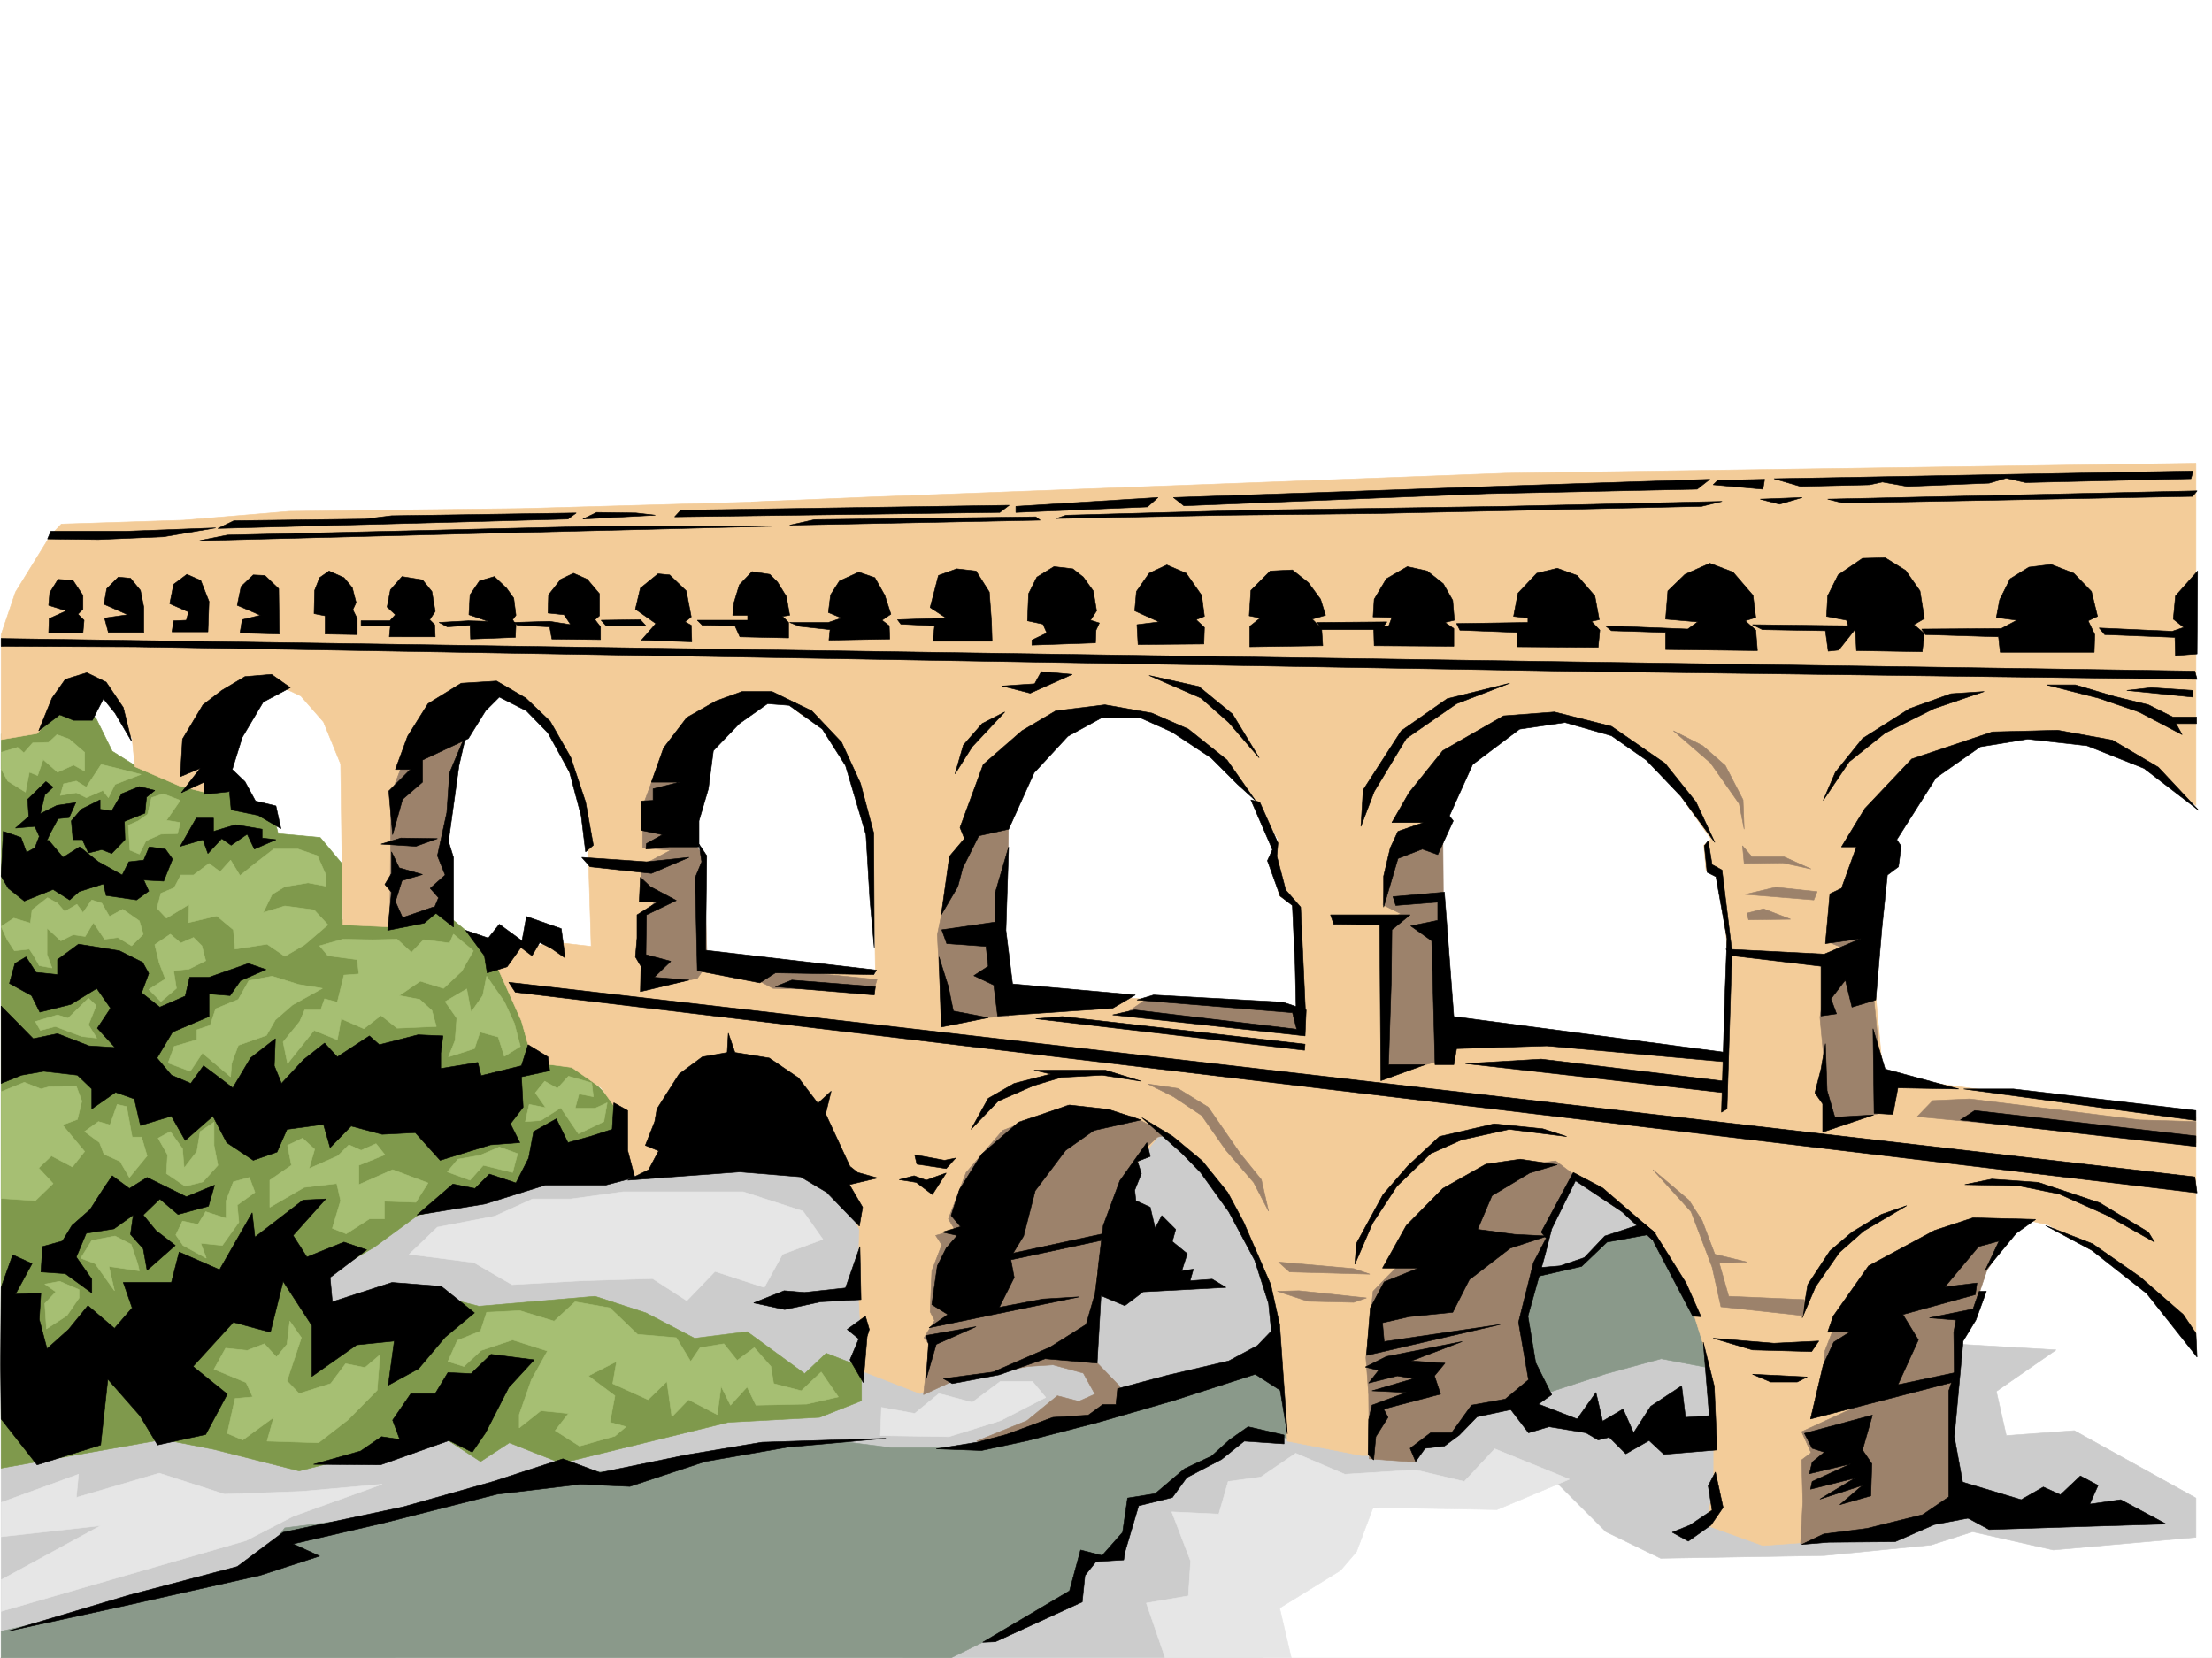 <svg xmlns="http://www.w3.org/2000/svg" width="2997.016" height="2246.668"><rect width="100%" height="100%" fill="#333333" stroke="none"/><defs><clipPath id="a"><path d="M0 0h2997v2244.137H0Zm0 0"/></clipPath><clipPath id="b"><path d="M1223 1805h1753v439.137H1223Zm0 0"/></clipPath><clipPath id="c"><path d="M1222 1805h1754v439.137H1222Zm0 0"/></clipPath></defs><path fill="#fff" d="M0 2246.297h2997.016V0H0Zm0 0"/><g clip-path="url(#a)" transform="translate(0 2.16)"><path fill="#fff" fill-rule="evenodd" stroke="#fff" stroke-linecap="square" stroke-linejoin="bevel" stroke-miterlimit="10" stroke-width=".743" d="M.742 2244.137h2995.531V-2.16H.743Zm0 0"/></g><g clip-path="url(#b)" transform="translate(0 2.16)"><path fill="#ccc" fill-rule="evenodd" d="m1223.516 2244.137 370.16-272.645 412.82-130.32 419.582-35.23 359.64 20.996-80.898 56.148 13.489 59.941 92.16-6.726 164.808 91.375v53.176l-193.312 17.207-109.363-24.711-56.227 17.984-144.59 14.234-221.777 3.75-74.172-35.968-70.418-70.383-127.387 17.95-119.883 20.995-53.214 70.38-129.618 42.698 62.954 52.434-27.723 36.715zm0 0"/></g><g clip-path="url(#c)" transform="translate(0 2.16)"><path fill="none" stroke="#ccc" stroke-linecap="square" stroke-linejoin="bevel" stroke-miterlimit="10" stroke-width=".743" d="m1223.516 2244.137 370.16-272.645 412.82-130.32 419.582-35.23 359.64 20.995-80.898 56.149 13.489 59.941 92.16-6.726 164.808 91.375v53.176l-193.312 17.207-109.363-24.711-56.227 17.984-144.59 14.234-221.777 3.75-74.172-35.968-70.418-70.383-127.387 17.95-119.883 20.995-53.214 70.38-129.618 42.698 62.954 52.434-27.723 36.715Zm0 0"/></g><path fill="#ccc" fill-rule="evenodd" stroke="#ccc" stroke-linecap="square" stroke-linejoin="bevel" stroke-miterlimit="10" stroke-width=".743" d="m292.977 1645.563 510.957-143.81 828.687 27.724 539.461 49.46 109.402 101.856-1748.746 565.504H1.484v-441.91zm0 0"/><path fill="#7f994c" fill-rule="evenodd" stroke="#7f994c" stroke-linecap="square" stroke-linejoin="bevel" stroke-miterlimit="10" stroke-width=".743" d="m1.484 994.703 47.977-11.262 29.95-17.945 50.206 6.727 22.48 45.668 32.22 20.253 82.421 29.95 32.219-4.496 45.711 38.945 27.719 8.992 4.5 17.984 56.93 5.243 29.988 35.93v75.66l68.152 2.27 56.969-22.485 50.203 41.21 46.45 47.938 38.202 102.598 57.672 25.453 56.969 56.93 11.223 70.421-141.583 36.676-56.968 20.996-84.653 17.985-59.195 43.441-77.93 45.668 11.262 41.211 125.863-27.723 82.422 20.961 157.34-13.453 68.934 22.445 65.922 34.446 71.203-8.953 77.886 56.89 29.247-27.683 47.937 18.73v45.668l-56.93 22.485-123.636 6.722-226.27 55.445-70.422-27.722-38.98 25.453-66.668-43.438-82.422 31.473-96.652 24.711-115.387-29.207-68.934-13.488-219.547 38.941zm0 0"/><path fill="#8a998a" fill-rule="evenodd" stroke="#8a998a" stroke-linecap="square" stroke-linejoin="bevel" stroke-miterlimit="10" stroke-width=".743" d="m2085.906 1722.746 48.719-8.25 45.707-38.945 47.195-5.238 28.465 29.206 44.223 72.649 13.488 80.898-62.95-12.003-74.175 20.214-87.66 28.465-29.95-94.347zM1.484 2210.324l336.418-76.402 47.977-63.656 152.84-19.47 213.527-56.929h111.629l152.883-29.21 114.601-12.747 76.442 9.738h85.394l83.203-15.718 353.621-108.621 14.231 111.632-52.434-12.75-35.226 35.192-59.942 29.988-11.222 19.473-54.7 12.707-15.718 74.918h-44.223l-17.984 56.93-164.106 80.898H1.485Zm0 0"/><path fill="#f3cc99" fill-rule="evenodd" stroke="#f3cc99" stroke-linecap="square" stroke-linejoin="bevel" stroke-miterlimit="10" stroke-width=".743" d="m68.191 725.773-47.195 76.403-19.512 57.672v142.324l48.72-8.25 40.468-45.668 50.207-8.25 38.2 60.684 3.753 38.199 60.684 26.199 41.953 10.476 34.449-115.343 59.195-30.696 28.465 13.493 30.734 35.187 23.223 56.93 3.012 217.984 66.664 2.969 74.918-29.207-5.238-85.395 15.011-88.363 17.95-69.68 43.476-50.906 60.684 45.668 47.195 95.875 12.004 86.879 3.754 121.367-45.711-5.238-90.672 12.707 41.953 93.644 15.758 56.145 52.434 6.766 39.726 27.722 26.195 36.676 10.52 81.64h47.195l73.43-74.874 151.355 62.91 41.211 85.394-1.523 77.887 6.762 114.602 77.144 29.953 39.727-19.473 57.71-5.238 74.915-29.211 53.922-10.477 31.472-135.597 23.969-97.36 47.234-59.16 182.793-165.55-376.105-22.481-431.586-52.395-2.227-130.359-13.488-45.668 13.488-126.605 69.676-36.676 56.188-1.528 1.484-271.859-370.863 10.477-313.192 3.754-143.105 11.964-165.59 5.239zm0 0"/><path fill="#f3cc99" fill-rule="evenodd" stroke="#f3cc99" stroke-linecap="square" stroke-linejoin="bevel" stroke-miterlimit="10" stroke-width=".743" d="m1674.574 1363.223 462.281 38.941 490.782 66.668 110.886 14.973 236.754 29.21v320.579l-89.894-110.106-110.145-63.691-26.234-5.984-72.688 43.44-29.949 143.81v201.484l-105.648 40.465-152.102 11.222-77.18-27.722 10.516-51.649v-77.926l-10.515-103.343-18.73-59.938-66.665-117.574-89.187-61.426-44.184 71.903-31.477 148.308L2081.41 1889l-84.652 16.5-29.95 38.941-47.976 7.47-7.469 20.253h-66.703l-100.41-19.473-5.238-73.43-16.461-129.573-46.45-101.114-31.476-52.433-92.902-77.887zm0 0"/><path fill="#f3cc99" fill-rule="evenodd" stroke="#f3cc99" stroke-linecap="square" stroke-linejoin="bevel" stroke-miterlimit="10" stroke-width=".743" d="m1018.242 680.105 161.836-6.726 859.379-32.219 935.82-13.488v463.648l-57.675-44.965-106.391-48.68-139.39 5.981-87.665 48.719-55.441 158.785 26.234 285.352-87.66 32.218-129.617-38.94 3.012-200.74-9.739-100.37-19.508-9.739-2.972-33.703 9.734-8.25-65.18-92.863-58.453-44.926-88.406-30.73-104.16 30.73-61.43 146.04 15.719 128.093-4.496 164.766-186.547-11.223-6.762-196.242-25.453-17.242-8.254-47.196 6.766-29.207-37.496-62.91-55.446-56.93-64.437-37.457-66.664-17.949-98.922 37.457-43.441 103.344v63.652l-8.25 182.793-72.649 32.922-97.437-16.46-1.485-100.368-8.25-137.828-29.207-92.121-22.484-44.184-41.21-23.969-30.731-26.234zm0 0"/><path fill="#9c826b" fill-rule="evenodd" stroke="#9c826b" stroke-linecap="square" stroke-linejoin="bevel" stroke-miterlimit="10" stroke-width=".743" d="m2483.79 1801.375 69.675-83.125 116.125-56.93h62.953l-40.469 59.903-23.969 71.16-13.488 20.215-10.52 82.422 6.766 152.765-101.152 38.98-86.176 2.231-23.969 3.012 3.012-56.93-1.527-56.93 12.746-9.738-12.746-28.465 92.941-42.695-67.445 6.727 5.98-73.395zm-628.653 175.285-.742-86.918-3.754-50.164 9.738-89.89 20.254-20.961 23.223-23.223 37.46-75.66 119.88-50.164 46.449-6.766 27.722 20.996-35.973 62.914-35.93 149.793 17.946 101.11-85.394 5.242-30.73 35.226-33.708 8.996-14.23 23.965zm-271.977-438.933-47.937-24.711-88.407-15.72-88.402 34.446-49.465 56.93-23.969 62.914 8.997 14.973-26.239 7.468 8.25 12.747-13.488 35.19-2.27 55.442 6.024 11.965-14.234 23.227 6.726 8.992-7.508 68.152 40.469-18.691 101.152-19.508 33.703-2.23 41.211 11.222 15.758 28.465-21.738 9.734-29.207-7.468-41.211 33.707-68.191 27.718 29.949 6.727 167.113-47.938-3.008-32.96-42.699-44.184 11.223-109.36 31.476-112.335 29.207-51.692 21.739-20.215zM567.184 978.203l-37.457 98.14-1.485 176.774 75.656-26.98v-84.653l12.004-81.64 17.95-83.125zm322.929 62.168-19.472 52.434v56.187l38.199 2.973-39.727 20.996-1.484 42.7 24.75-1.528-23.266 32.96 1.528 93.645 74.172-14.972 13.488-19.473-4.496-145.336-17.985-25.453 10.477-87.625zm149.867 271.903 148.348 14.976-4.496 14.977-136.383-2.973-22.48-12.004zm283.946-219.469-37.457 93.644-16.5 80.117 6.02 116.871 90.636-6.765-14.234-161.012 13.488-60.684.746-56.93zm203.789 278.629 24.75-17.203 195.539 13.449 11.262 29.246zm406.094-280.856-7.47 26.938-34.487 25.496-16.461 60.644-1.524 22.48 24.008 11.966-25.492 12.003 10.476 205.235 80.196-20.996-7.508-223.184-.742-93.644zm560.457 122.07-19.47 62.91 35.97 14.235-34.485 29.95-10.48 58.452 5.984 63.657 4.496 83.125 77.184-17.946-14.977-158.824v-93.605zm0 0"/><path fill-rule="evenodd" stroke="#000" stroke-linecap="square" stroke-linejoin="bevel" stroke-miterlimit="10" stroke-width=".743" d="m1254.992 1868.043 3.012-47.195-3.754-11.223 68.191-12.004-53.96 23.969zm3.754-68.895 203.79-41.957-49.462 2.973-59.16 11.262 20.215-40.469-4.496-23.969 122.148-26.195 2.23-8.992-121.367 26.195 14.235-23.187 15.715-61.426 41.21-54.7 38.204-26.94 63.695-14.231-43.441-14.235-53.215-5.98-68.934 23.184-50.203 43.44-29.953 47.938-11.262 35.227 12.75 14.977-24.714 7.468 20.214 4.496-14.972 17.243-12.004 23.968-7.469 52.434 21.738 13.488zm0 0"/><path fill-rule="evenodd" stroke="#000" stroke-linecap="square" stroke-linejoin="bevel" stroke-miterlimit="10" stroke-width=".743" d="m1553.953 1548.203-36.715 51.691-22.484 60.684-11.223 92.863-12.004 41.211-48.68 30.692-77.183 33.703-67.445 8.996 12.004 6.723 63.691-11.965 62.172-21.738 70.418 6.023 5.277-91.418 32.219 13.488 24.71-18.726 112.376-5.985-18.73-11.218-29.95 2.226 4.496-15.719-15.758 2.23 7.508-23.187-20.254-16.5 4.497-16.46-18.731-18.731-8.992 17.207-6.723-28.465-19.472-8.957-1.528-14.23 8.996-22.485-5.242-16.5 17.246-6.722zm0 0"/><path fill-rule="evenodd" stroke="#000" stroke-linecap="square" stroke-linejoin="bevel" stroke-miterlimit="10" stroke-width=".743" d="m1547.227 1514.5 41.953 25.453 39.687 32.961 34.485 42.7 21.703 40.468 36.714 84.61 12.004 53.96 10.477 148.305-9.734-59.195-33.704-21.703-111.632 35.933-101.153 29.207-95.168 24.711-62.949 13.492-61.43-2.23 55.446-8.992 39.726-10.48 62.91-23.223 47.977-3.012 19.473-14.234h17.984l2.23-21.7 67.446-17.984 83.168-19.473 38.98-20.957 18.73-19.512-3.753-37.418-18.73-58.456-35.227-65.883-38.203-53.176-24.75-25.492zm-672.832 37.457 12.707-32.219 3.011-17.203 29.989-47.195 31.437-23.223 33.742-5.984 1.485-26.235 8.992 26.235 46.453 7.469 39.727 26.98 26.195 34.445 17.984-16.46-7.465 30.695 32.961 71.16 10.477 8.25 26.98 7.469-38.199 8.992 17.945 30.695-4.457 25.492-44.222-45.707-35.23-20.957-82.423-6.765-152.097 11.261 28.504-14.234 13.488-25.492zm290.707 137.086 1.484 71.902-54.7 2.973-48.679 10.48-41.992-8.996 41.21-16.46 27.723 2.269 55.442-6.02zm7.468 94.347-24.71 17.985 15.718 12.746-11.965 28.465 17.985 30.695 5.238-62.168 2.973-9.738zm45.707-184.984 23.227 3.715 21.738 16.5 18.73-29.207-12.746 4.496-14.234 5.242-16.46-5.984zm20.996-33.703 40.47 7.469 14.976-2.973-12.746 14.195-39.727-5.984zm870.641 13.453-50.203-7.469-46.453 6.723-58.453 32.961-49.461 50.207-32.219 57.672h48.719l-46.453 18.73-18.727 35.188-5.238 64.398 181.304-41.914-157.34 23.184-2.265-25.453 35.973-8.25 59.195-5.98 22.484-44.184 55.442-42.7 50.207-16.46-44.223-2.266-50.203-6.727 19.469-45.707 50.949-30.695zm-260.016 274.168 28.465-14.234 102.676-20.254-68.934 26.238 45.711 3.012-14.234 17.203 8.211 24.711-77.145 20.215 5.985 11.262-16.5 26.195-2.973 31.476-7.508-7.507.742-47.196 4.497-19.468 46.453-17.208-46.453-2.265 56.187-16.461-21.7-3.754-38.984 9.734 13.493-17.203zm0 0"/><path fill-rule="evenodd" stroke="#000" stroke-linecap="square" stroke-linejoin="bevel" stroke-miterlimit="10" stroke-width=".743" d="m1910.582 1962.43 27.723-20.996h28.504l26.941-37.457 45.707-8.215 31.473-26.235-13.489-77.886 20.254-80.899 17.203-32.96-6.722-8.25 43.437-80.86 39.727 20.957 70.418 60.683 42.699 68.153 20.254 45.668-11.262-.742-53.918-102.598-41.953-38.945-62.953-41.954-32.219 65.18-8.992 35.188-23.226 83.129 10.48 62.91 21.738 43.441-17.984 12.746 52.434 20.215 25.492-35.934 8.992 38.946 27.723-16.5 14.23 32.219 23.227-35.934 41.953-27.723 5.242 42.7 32.219-2.27-8.25-99.586 15.011 59.898 3.754 86.137-71.941 5.985-20.215-18.73-31.477 17.987-22.484-22.484-14.973 3.754-16.5-9.734-50.207-8.25-27.722 8.25-23.965-31.438-45.711 9.734-23.969 24.711-20.254 14.977-26.195 3.012-12.746 17.945zm847.414-310.102-84.652-2.27-52.473 17.243-89.144 47.937-47.938 68.153-7.508 21.738 30.735-.742-22.485 14.234-14.23 30.691-17.246 73.391 191.043-49.422 5.277-13.488-77.926 16.5 27.723-60.684-20.996-34.449 98.14-26.976 2.27-15.72-43.441 5.24 45.667-54.661 27.723-7.508-19.473 41.211 42.7-51.691zm-313.191 289.848 92.16-24.711-13.488 47.191 12.746 18.73-1.489 43.442-41.953 12.004 30.696-26.238-57.676 18.73 47.195-28.465-59.941 14.973 2.27-10.477 52.433-23.968-56.188 13.488 3.754-15.719 16.461-13.488-16.46-5.238zm0 0"/><path fill-rule="evenodd" stroke="#000" stroke-linecap="square" stroke-linejoin="bevel" stroke-miterlimit="10" stroke-width=".743" d="m2441.05 2092.75 29.993-14.234 58.453-7.504 75.66-18.73 35.227-23.97v-143.808l7.469-22.445-.743-56.93 3.012-16.5-35.973-2.973 59.196-12 8.25-23.969h9.738l-14.234 38.942-17.242 28.465-12.004 129.578 20.253 110.105-47.234 8.992-53.176 23.227-89.93.742zm330.434-432.172 63.696 24.711 64.437 44.926 58.453 50.945 17.207 25.457 1.524 32.219-68.192-86.14-74.172-58.415zm207.543-562.531-54.699-58.418-62.168-36.715-74.172-13.45-88.445 2.231-109.363 36.715-63.696 67.406-31.472 51.692h20.254l-20.254 56.148-15.719 7.504-6.023 67.41 47.976-6.765-49.46 20.996-133.372-6.762 8.992 8.992 119.883 14.23v67.41l20.996-2.972-7.508-20.254 19.473-25.453 8.992 36.715 32.219-9.734 8.25-96.617 7.508-72.688 14.976-11.223 3.75-27.718-6.02-8.996 53.216-83.868 59.941-41.957 64.438-10.476 80.152 8.992 77.184 30.695zm-505.757 316.082-5.98 34.45-8.25 32.218 10.515 14.973v38.203l68.933-23.227-52.472 3.012-10.477-35.973zm64.437-20.215 1.524 114.602 25.456 1.488 6.762-35.934 82.426 1.485-99.668-26.977zm439.093 222.441L698.286 1344.492l-8.992-13.488 2284.496 263.652zm-653.362-474.871-25.493-54.66-41.953-52.433-72.648-50.203-77.184-19.473-68.933 5.238-82.422 47.195-45.707 56.93-23.227 40.469h42.7l-34.45 11.965-10.48 22.48-8.993 38.203v41.953l19.473-65.921 32.961-12.747 20.957 7.504 20.996-45.707-5.238-6.726 31.476-69.676 63.696-47.934 61.425-8.996 62.95 17.989 47.195 32.96 47.191 49.422zm0 0"/><path fill-rule="evenodd" stroke="#000" stroke-linecap="square" stroke-linejoin="bevel" stroke-miterlimit="10" stroke-width=".743" d="m1891.11 1226.879 56.93-4.496v24.71l-36.677 7.509 28.465 20.214 4.496 167.778h25.457l3.754-21.7 122.149-3.753 242.73 21.699v-12.707l-368.633-48.719-12.75-168.52-69.676 6.02zm154.367-301.109-71.942 27.722-68.191 47.196-43.442 71.902-17.984 47.195 3.008-49.46 51.691-80.118 62.168-43.441zm0 0"/><path fill-rule="evenodd" stroke="#000" stroke-linecap="square" stroke-linejoin="bevel" stroke-miterlimit="10" stroke-width=".743" d="M1802.707 1239.625h107.875l-24.71 20.215-.743 67.41-3.754 115.344h49.46l-59.94 21.742-1.524-211.219-62.168-.781zm182.828 201.485 351.395 39.687v-15.719l-248.754-29.953zm-284.722-356.555-38.204-54.66-52.472-41.954-49.461-21.703-63.653-11.258-66.707 8.25-45.707 26.977-52.433 45.668-31.477 85.394 5.985 14.977-20.215 23.969-11.223 79.41 22.445-38.2 6.762-25.491 21.742-43.442 40.43-8.953 34.484-76.402 45.707-49.461 46.454-25.453h50.945l43.441 19.472 53.215 35.188 35.973 35.973zm0 0"/><path fill-rule="evenodd" stroke="#000" stroke-linecap="square" stroke-linejoin="bevel" stroke-miterlimit="10" stroke-width=".743" d="m1366.625 1147.508-17.988 61.387v40.468l-72.649 10.477 6.727 18.73 53.215 3.754 2.972 26.938-19.472 12.75 26.98 12.746 5.238 41.914 155.852-10.48 30.734-17.985-166.332-14.976-8.992-72.645zm-94.391 149.047 3.012 95.093 63.656-12.707-47.195-8.996-6.726-32.96zm180.566-382.75-56.929 25.457-38.242-9.739 44.223-3.007 8.992-16.465zm-91.417 50.91-44.184 47.191-23.222 36.719 11.218-38.945 25.496-29.207zm195.577-49.422 70.423 30.691 37.457 32.961 41.21 47.938-35.972-59.156-45.707-37.461zM788.219 1161.7l87.66 6.023 57.672-6.024-50.946 21.742-83.167-8.996zm0 0"/><path fill-rule="evenodd" stroke="#000" stroke-linecap="square" stroke-linejoin="bevel" stroke-miterlimit="10" stroke-width=".743" d="m875.137 1150.48.742-7.468 21.738-12.004-29.246-5.985v-39.683l16.5-.785v-15.719l35.973-8.992h-38.239l16.5-46.41 31.473-41.211 39.688-22.485 35.23-12.707h40.469l53.957 26.2 40.43 42.695 25.492 55.445 17.988 67.406.742 155.774-5.984-65.922-5.278-87.621-27.722-93.606-31.434-49.46-44.965-32.22-29.21-2.23-38.239 26.98-35.191 36.676-6.762 51.688-12.746 43.441v35.23h-40.43zm-7.508 38.2-1.484 32.96h25.453l-28.465 17.985v31.438l-2.23 25.492 7.468 12.707-.742 34.449 65.922-15.719-47.192-3.754 22.48-21.699-33.702-8.992.742-53.922 40.469-19.469-35.23-18.73zm0 0"/><path fill-rule="evenodd" stroke="#000" stroke-linecap="square" stroke-linejoin="bevel" stroke-miterlimit="10" stroke-width=".743" d="m947.043 1143.754 3.75 23.969-8.992 21.699 3.012 125.863 84.652 16.461 20.996-13.488 133.371 2.265 3.754-6.02-231.55-26.94 1.523-128.09zm0 0"/><path fill-rule="evenodd" stroke="#000" stroke-linecap="square" stroke-linejoin="bevel" stroke-miterlimit="10" stroke-width=".743" d="m1050.461 1336.984 22.48-8.992 113.118 8.992-1.485 11.223zm-246.527-191.746-10.477-58.414-20.215-60.683-27.722-48.68-32.961-31.477-39.727-23.183-47.937 2.969-44.965 27.722-27.72 44.184-16.5 44.965h20.255l-29.25 29.207 5.242 59.16 13.488-47.938 26.98-23.226v-29.95l62.208-29.206 23.226-37.458 18.727-18.73 36.715 18.73 29.207 29.95 29.207 53.176 15.758 59.195 5.984 48.68zm0 0"/><path fill-rule="evenodd" stroke="#000" stroke-linecap="square" stroke-linejoin="bevel" stroke-miterlimit="10" stroke-width=".743" d="m632.363 991.695-23.222 55.442-3.754 53.918-12.707 58.418 10.476 26.195-20.254 17.988 11.262 12.746-7.508 17.985 27.723 21.699v-94.387L607.652 1140l14.235-102.598Zm-116.125 152.059 26.977-8.25 49.465.742-29.25 10.48zm0 0"/><path fill-rule="evenodd" stroke="#000" stroke-linecap="square" stroke-linejoin="bevel" stroke-miterlimit="10" stroke-width=".743" d="M530.469 1154.23v29.211l-8.992 14.973 8.992 10.48-5.239 51.692 49.461-9.738 23.227-19.473-11.262-2.227-41.21 14.23-9.735-21.737 8.992-28.465 27.723-8.25-31.477-8.992zm-286.211-101.855 3.012-50.945 27.722-46.45 25.453-19.472 31.473-18.73 35.973-2.973 25.457 17.949-36.715 19.512-28.465 47.933-13.492 43.442 17.242 16.46 14.234 26.239 27.723 6.723 6.762 30.695-30.73-17.95-36.716-7.507-2.27-24.711-34.444 3.754v-16.5l-30.735 14.234 25.496-32.96zm-65.922-47.934-11.262-45.71-23.226-34.446-26.196-12.746-29.246 8.992-17.988 25.453-17.984 44.223 28.504-21.738 18.726 7.508h25.457l14.973-29.211 15.758 19.472zm452.543 256.145 25.453 34.445 3.754 23.227 26.98-8.25 18.727-26.2 14.977 11.223 10.52-17.945 14.972 7.465 19.472 13.492-5.238-39.688-47.195-16.5-6.02 32.961-30.695-22.48-15.016 18.727zM373.875 1137.73l-29.207 12.75-9.738-20.214-21.739 14.972-12.746-8.992-18.73 20.215-6.723-18.73-30.734 8.996 21.738-38.204h23.227v17.989l29.949-8.996 35.973 6.023v11.965zM1.484 865.125l2972.305 44.184 3.012 11.222-857.895-11.222-1936.855-32.961-180.567-.743Zm2976.059-91.414-29.988 33.742-2.973 31.438 14.23 11.222-15.753 5.278-98.887-4.496 7.469 8.953 95.172 3.754.742 24.71 29.246-2.226zm-135.637 61.426-12.707 6.023 8.992 18.688-.78 23.968h-127.352l-2.266-20.957-98.883-3.011-5.242-7.47 107.879-.741 20.996-11.262-27.723-3.715 4.496-23.965 14.235-28.465 25.453-15.757 29.988-3.715 30.695 11.965 24.008 24.71zm0 0"/><path fill-rule="evenodd" stroke="#000" stroke-linecap="square" stroke-linejoin="bevel" stroke-miterlimit="10" stroke-width=".743" d="m2604.41 883.074 2.973-24.71-14.23-11.966 14.23-8.25-5.98-37.457-19.473-27.722-27.723-17.203-30.73.742-32.965 22.48-14.23 28.465-1.485 27.684 26.976 5.238 2.23 7.508-129.616-1.485 13.488 6.727 85.394 1.484 3.754 27.723 14.235-1.488 22.48-28.465 1.528 29.207zm0 0"/><path fill-rule="evenodd" stroke="#000" stroke-linecap="square" stroke-linejoin="bevel" stroke-miterlimit="10" stroke-width=".743" d="m2378.883 836.66-3.754-29.988-26.977-31.438-31.476-12.004-33.703 14.977-23.227 22.484-3.012 38.2 43.48 3.754-13.491 9.734-111.63-4.496 8.25 6.726 73.391 2.266v23.227l124.38 1.484-2.231-27.719-14.23-12.707zm-328.164-1.523 5.98-31.438 25.492-26.976 27.723-6.727 26.942 9.734 24.007 27.723 5.98 32.18-10.48 2.27 11.223 11.964-2.227 23.223-110.144-.742.742-19.473-77.926-3.008-4.496-8.996 96.652-1.484v-5.98zm-80.938 40.468v-23.968l-11.965-8.25 12.707-3.012-2.23-26.938-12.746-22.484-21.738-17.242-26.942-5.98-28.504 16.5-16.46 27.68-1.524 23.968 25.492.781-4.496 11.965h-20.215l.742 26.238zm0 0"/><path fill-rule="evenodd" stroke="#000" stroke-linecap="square" stroke-linejoin="bevel" stroke-miterlimit="10" stroke-width=".743" d="m1784.719 843.387 94.426-.742-8.25 10.48h-80.192zm0 0"/><path fill-rule="evenodd" stroke="#000" stroke-linecap="square" stroke-linejoin="bevel" stroke-miterlimit="10" stroke-width=".743" d="m1795.98 833.652-6.765-21.742-16.5-22.441-21.7-17.242-29.988 1.484-26.199 26.234-2.266 34.45 14.973 3.011-14.23 11.219v27.723l98.922-1.485-1.524-23.226-12.707-12.746zm-164.847 38.942.746-22.48-11.262-10.481 11.262-4.496-3.754-28.465-20.957-29.95-26.238-11.222-23.97 11.223-17.241 24.71-2.27 26.235 33.004 14.977-29.992 3.753 1.488 26.938zm-146.86-1.484.747-17.243 4.496-9.738-12.004-3.754 8.25-12.707-4.496-26.977-13.492-18.73-14.231-11.223-25.453-3.008-23.227 14.23-11.261 22.485-1.485 36.715 20.957 4.496 5.278 11.965-20.254 9.734v6.727zm-140.093-2.27-.782-26.195-2.972-40.47-17.985-28.464-26.238-2.973-24.71 8.992-11.263 43.442 21.743 14.234-65.922 2.227 4.496 6.023 45.707 2.227-2.27 20.957zm-137.125-36.676-8.25-25.492-13.489-23.969-21.738-7.469-26.2 11.965-12.003 18.73-3.008 23.97 17.985 7.507-17.985 5.98h-52.433l13.488 5.239 41.21 4.5-1.484 14.23 82.383-1.484-.742-17.988-9.738-7.508zm-138.61 32.18v-20.957l-8.25-8.25 9.739-1.485-4.496-25.457-12.004-19.468-10.48-10.52-23.97-3.715-17.242 17.95-7.469 24.75-1.523 16.46h20.254v6.723h-68.191l6.726 6.766 44.219.742 6.726 14.976zm-207.543-38.942 6.727-28.465 23.969-19.472 15.757 1.523 22.48 21.703 6.727 35.188-8.25 6.766 8.25 4.496.743 22.484-68.192-2.27 19.512-22.484zm0 0"/><path fill-rule="evenodd" stroke="#000" stroke-linecap="square" stroke-linejoin="bevel" stroke-miterlimit="10" stroke-width=".743" d="m814.453 840.375 53.176-.742 7.508 8.25H821.18zm-.781 26.238v-17.242l-7.469-9.738 5.98-5.238v-29.95l-16.46-19.472-18.727-8.25-17.242 8.25-16.504 20.957-.742 24.71 21.742 2.27 8.992 13.488-28.465-4.496-48.718 1.485 5.238 3.754 43.48 2.23 2.973 16.5zm0 0"/><path fill-rule="evenodd" stroke="#000" stroke-linecap="square" stroke-linejoin="bevel" stroke-miterlimit="10" stroke-width=".743" d="m698.285 863.602.785-17.204-4.496-6.765 4.496-5.98-3.011-23.227-9.735-13.489-16.504-15.718-20.215 5.98-12.746 18.73-1.484 26.981 26.195 8.992-26.937-.742-39.727 2.227 11.223 5.984 30.73-2.23.746 18.73zm-108.617-.742-.742-16.462-6.766-6.765 7.508-11.223-4.496-26.976-12.746-15.72-27.723-4.495-15.719 17.984-4.496 23.227 11.223 10.48-7.469 8.25h-38.984v6.723h39.726l-1.523 14.976zm-105.648-3.012v-21.7l-5.985-12.003 4.496-9.739-5.238-20.21-11.262-13.493-20.215-8.992-12.746 8.992-6.761 17.242-.747 31.477 15.016 2.973v24.71zM321.441 820.16l5.239-25.453 16.46-15.719 15.758.742 18.73 17.95.743 61.425-53.176-1.484 2.973-17.988 24.75-5.98zm-68.191-41.953-17.984 13.488-5.243 26.239 25.457 11.222-2.972 11.219-17.242.785-2.23 14.973h48.679l1.488-41.211-11.223-28.465zm-92.902 3.753 16.46 1.524 13.493 16.461 4.496 22.485v34.445h-47.938l-5.238-19.469 31.473-4.496-32.215-14.234 3.715-20.996zm-94.426 38.2 1.527-17.203 11.219-17.984 20.215 1.484 13.492 20.215v18.73l-6.727 6.762 8.25 8.211-1.523 17.246H65.922l.742-19.473 23.227-10.48zm2905.601-182.008-567.93 10.477 35.973 10.52 93.645-2.27 17.242-3.754 33.703 6.023 110.93-4.496 23.223-6.765 26.199 5.984 224.043-5.242zm-495.242 38.2 500.52-11.223-6.024 7.469-473.5 8.992zm-85.394-26.942-2.27 13.453-67.445-5.984 6.02-5.98zm50.949 24.715-56.969 2.227 26.235 6.765zm-108.66 5.238-27.723 6.723-439.055 9.738-205.312 2.266-230.027 4.5 13.492-4.5 248.012-6.762 345.406-5.242zm-16.5-29.953-17.203 13.453-285.473 6.02-409.844 16.46-14.234-11.218 499.738-17.246zm-747.75 24.715-14.23 12.707-178.298 7.508v-8.254zm-201.52 10.477-12.746 9.738-440.582 5.98 8.25-8.992zm-297.472 26.98 33.703-7.508 299.703-3.754 6.02 4.496zm1590.664 763.973h67.449l247.23 29.207v13.492zm-1257.258-95.129 35.969-3.012 328.91 37.457-.742 8.25zm104.16-5.238 260.719 28.464 1.527-35.191-31.477-10.52-175.324-9.734-22.484 6.766 210.555 17.203 5.98 22.48-219.547-26.195zM887.883 698.09l-26.235-3.008-53.218-.742-18.727 8.992zm-107.173-3.008-11.222 8.25-474.285 12.707 21.742-10.48 177.551-2.227 35.973-4.496zM270.492 732.54l37.461-7.509 502.004-11.965h236.008l-394.13 9.739zm-206.054-2.27 4.496-10.477h101.894l121.367-4.496-70.422 12.004-88.402 3.754zm2892.109 265.175-58.414-30.73-54.703-18.73-70.457-17.946h38.98l53.176 15.719 45.71 11.222 32.962 16.5h32.218v8.993h-27.722zm-74.914-59.937 32.96-3.754 56.184 3.754v8.992zm-193.313 1.523-68.191 23.188-65.922 32.96-48.719 38.942-35.187 52.434 16.46-38.2 36.716-45.668 63.691-40.468 56.188-20.215zm-379.113 208.949 3.754 35.973 11.965 5.984 14.976 83.868-2.972 80.156-4.496 155.07 7.468-4.496 6.762-213.484-13.488-110.11-13.488-7.465-5.243-32.218zm0 0"/><path fill-rule="evenodd" stroke="#000" stroke-linecap="square" stroke-linejoin="bevel" stroke-miterlimit="10" stroke-width=".743" d="m1694.828 1083.813 29.207 67.41-6.762 14.972 17.243 47.938 16.5 12.746 3.753 80.898 1.485 64.399 12.746 3.754-6.762-146.782-20.215-23.226-12.003-45.707 1.523-17.988-24.75-55.403zm-379.152 446.406 36.715-38.203 47.976-20.957 37.457-11.223 55.445-3.008 53.176 8.25-48.68-14.976h-96.656l22.485 5.238-49.465 12.707-35.227 20.254zm806.945 9.734-77.926-9.734-64.437 14.23-41.953 18.73-45.707 44.184-32.961 50.203-23.969 55.446 2.266-28.465 35.933-65.926 33.742-38.941 42.7-39.727 74.171-17.203 65.922 6.727zm539.465 65.18 72.684 1.488 55.445 11.258 63.695 28.465 65.18 36.676-8.25-13.489-65.926-39.687-83.164-27.723-62.95-4.496zm-78.672 28.465L2525 1668.047l-33 29.207-32.219 46.45-17.945 41.952 7.465-44.965 29.992-45.668 29.95-25.492 39.726-23.968zm-262.242 179.742 82.422 6.766 60.683-3.012-9.734 14.234-80.156-2.23zm53.215 48.719 74.172 3.714-13.489 6.766h-35.972zm-50.203 132.551 10.476 47.937-16.46 23.965-30.731 21.742-21.742-12.004 24.007-9.738 29.953-20.215-5.242-32.961zm323.668 52.433 6.023-40.43 84.648 25.453 29.954-17.203 23.222 10.477 26.98-25.492 24.009 12.746-11.262 25.453 41.953-5.98 61.469 32.96-123.637 3.754-116.125 3.754zm-1447.559-98.102-167.82 5.239-102.637 17.203-116.906 23.969-50.207-18.692-94.387 30.695-122.148 34.446-162.579 34.449-62.168 46.45-147.601 38.945-163.36 48.68 151.356-32.962 190.297-42.66 80.937-26.234-35.972-16.461 119.882-27.723 156.594-39.687 113.156-13.489 66.668 2.973 101.895-33.707 111.629-19.473zM17.242 1700.262l-15.758 44.183-.742 104.868.742 73.39 48.72 62.168 86.175-26.937 9.738-89.149 43.442 49.422 23.964 39.727 65.18-14.235 29.25-54.699-46.453-37.457 54.703-59.902 50.164 13.488 17.242-68.934 38.985 59.942v68.894l60.683-42.699 50.946-5.238-8.25 59.941 41.21-22.484 35.973-42.696 39.688-32.96-44.926-35.934-66.707-5.238-80.895 26.195-3.011-32.961 49.46-37.457-30.734-10.48-50.203 20.253-18.73-29.246 44.222-49.422-30.73 1.485-65.18 50.207-3.754-32.961-44.183 77.14-54.7-23.964-10.52 41.21h-65.179l12.004 34.446-23.969 27.723-35.972-30.735-26.235 32.219-29.207 26.2-10.48-39.688 2.23-35.934-34.449 1.488 22.445-41.214zm1722.512 244.179-48.68-11.257-25.492 17.984-23.969 21.738-36.715 17.207-39.726 33.703-37.457 6.02-6.727 46.414-27.718 31.477-29.211-7.508-15.012 55.441-117.613 69.637 17.203-.742 117.652-53.918 3.754-35.934 14.976-18.726 37.458-2.27 2.265-12.707 17.988-60.684 45.668-11.222 19.512-26.977 47.192-24.71 30.734-24.716 53.918 3.715zm0 0"/><path fill-rule="evenodd" stroke="#000" stroke-linecap="square" stroke-linejoin="bevel" stroke-miterlimit="10" stroke-width=".743" d="m55.445 1723.488 2.266-34.445 26.941-7.508 12.746-20.957 24.711-21.742 17.243-26.977 12.746-18.691 23.226 17.203 23.969-14.973 53.215 26.196 38.199-15.719-8.25 28.465-41.21 11.222-24.712-20.957-22.48 21.739 17.242 20.957 26.234 20.215-38.238 33.707-5.238-29.211-17.246-19.469 3.754-26.2-26.235 18.731-37.457 5.98-13.492 32.22 21 29.953v18.726l-35.973-26.234zm3.755-271.902 45.706 5.242 19.473 18.727v26.98l32.215-22.484 25.457 8.996 8.25 35.93 41.953-12.708 18.73 32.961 37.496-32.96 18.727 35.933 35.934 23.969 32.218-11.223 13.489-30.73 49.464-6.727 8.993 31.477 28.465-29.246 41.953 11.257 44.965-2.265 33.703 37.457 68.191-20.957 39.727-3.012-12.747-25.453 17.243-22.484-2.27-41.172 38.242-8.25-2.27-18.727-26.976-16.5-8.996 28.465-54.7 13.488-4.495-17.988-50.164 8.254v-20.961l2.969-23.223-33.704-1.488-52.472 13.453-13.45-11.965-43.48 28.465-17.242-18.73-28.465 22.484-29.95 32.176-9.737-23.965 1.488-36.676-33.707 26.196-24.008 40.468-21.7-16.5-17.984-13.488-17.246 23.965-26.234-11.219-19.473-23.226 20.996-35.192 49.426-20.996v-30.691l28.504 2.265 14.23-20.254 34.446-14.972-23.965-8.25-53.215 18.726h-26.2l-6.019 25.492-34.449 14.977-24.71-19.473 9.734-26.234-8.25-14.977-31.473-15.718-55.445-8.993-28.465 20.957v20.254l-29.207-3.007-13.489-20.961-15.015 8.957-7.469 26.976 29.95 16.5 11.261 22.446 41.957-10.48 35.188-21.7 18.73 26.937-17.95 26.98 23.97 26.2-35.227-2.23-42.7-16.5-32.96 6.765-43.48-44.183v104.824l27.722-11.219zm0 0"/><path fill-rule="evenodd" stroke="#000" stroke-linecap="square" stroke-linejoin="bevel" stroke-miterlimit="10" stroke-width=".743" d="m564.957 1646.344 48.68-41.953 29.988 5.98 19.473-19.469 35.972 12.004 17.203-33.707 6.766-35.972 30.691-17.243 15.758 32.22 29.95-8.25 29.992-9.735 2.226-35.934 18.73 10.477v53.922l9.774 36.714-39.726 10.477h-81.68l-81.64 25.457zm-33 277.883 24.75-35.97h32.961l17.242-28.464 31.438 1.484 26.976-26.195 58.457 7.504-34.488 37.422-31.434 61.426-17.988 26.234-31.476-15.758-92.899 32.961-90.676-.742 63.696-17.984 28.464-19.473 24.711 3.754zm1555.477-206.758 26.195-2.23 33-11.223 27.722-29.207 52.434-17.243 16.5 13.489-65.96 11.965-34.45 32.96-65.96 14.977zm-1853.657-553.5-12.004 29.949-26.976-1.484 6.762 14.972-16.5 12.004-41.211-6.02-3.754-15.718-32.961 10.48-12.746 11.258-22.442-14.23-38.984 15.718-21.738-17.242-9.739-16.46 3.012-60.684 23.969 8.25 7.508 20.215 29.949-16.461 19.512 23.183 22.441-14.191 25.496 20.215 32.219 17.945 8.992-17.945 20.215-2.27 7.508-17.945 21.738 2.972zm0 0"/><path fill-rule="evenodd" stroke="#000" stroke-linecap="square" stroke-linejoin="bevel" stroke-miterlimit="10" stroke-width=".743" d="M98.883 1137.73h12.746l8.25 17.989 17.988-4.496 13.488 5.238 17.989-18.73-.746-24.712 27.722-11.218 2.23-21.742 11.223-8.953-20.96-5.278-23.97 9.735-13.488 23.226-15.757-2.23v-12.746l-25.453 12.746-13.489 15.718zm-31.433-7.464 11.218-20.961 14.977-1.524 8.992-20.215-25.453 3.754-22.485 11.223 5.985-25.457 11.261-10.477-9.777-7.507-24.711 23.968 1.488 23.227-17.949 15.719 26.2-2.23 6.019 13.487-6.02 15.72 10.516 2.972zm0 0"/><path fill="#a6bf73" fill-rule="evenodd" stroke="#a6bf73" stroke-linecap="square" stroke-linejoin="bevel" stroke-miterlimit="10" stroke-width=".743" d="m1.484 1479.309 31.477-12.746 22.484 8.992 11.22-3.008 36.714-.746 7.508 20.215-5.98 24.75-20.255 7.468 29.989 35.973-16.5 20.957-28.465-14.973-17.242 16.461 19.511 20.996-24.008 23.223-46.453-3.008zm113.156 53.918 18.731-13.489 15.719 4.496 9.734-27.722 12.746 3.011 7.508 41.211h12.746l7.469 25.457-23.969 29.207-12.746-21.742-21.7-9.734-6.023-15.719zm99.63 8.996 16.5-8.996 16.5 23.226 2.226 26.2 17.242-22.446 4.5-26.98 18.727-12.747v31.477l5.238 26.98-20.21 22.442-24.009 5.984-25.457-17.207 1.489-25.453zm-104.868 162.539 14.977-23.969 31.473-5.984 21.742 11.222 8.953 26.196 2.266 9.738-41.211-5.984 7.507 32.96-26.234-36.714zm-48.718 35.188 20.253-3.755 26.196 11.262v11.223l-16.461 23.969-27.723 17.984-2.265-34.445 14.976-15.758zm177.593-66.665 8.993-18.73 20.957 4.496 10.476-17.203 27.723 8.992v-23.969l9.777-25.492 21.7-5.98 7.507 20.214-23.969 17.243 2.227 23.226-22.48 31.434-29.208-2.97 7.508 20.216-31.476-17.246zm127.348-37.457v-36.676l29.246-20.215-5.277-26.98 20.254-9.734 16.46 14.972-7.468 26.2 38.941-17.204 15.016-14.976 16.46 7.469 20.216-8.993 12.004 15.012-35.23 14.235v26.195l45.71-20.215 47.973 17.988-16.5 26.196-42.696-1.485v23.969H500.52l-31.477 20.215-18.727-7.508 11.22-37.422-5.24-23.223-44.222 5.239zM10.48 1058.36l-8.996-16.5v-22.446l22.485-6.762 8.25 7.508 12.004-13.492 21.699-.742 11.262-10.48 16.46 5.984 20.997 17.984v25.457l-14.977-8.25-21.738 9.734-19.473-17.203-7.504 21.7-11.222-4.496-5.282 26.98zm71.2 19.472 4.496-15.719 17.203-3.754 13.492 8.25 20.254-30.734 24.71 5.984 29.208 7.508-35.191 13.489-8.993 17.984-7.507-9.734-22.48 9.734-13.493-6.762zm94.386 74.133-2.226-33.703 13.488-5.985 12.707-8.992 5.277-22.445 15.72-5.277 23.226 8.992-18.73 26.98 18.73 3.012-3.754 14.972-22.48.747-20.215 8.992-8.996 17.984zM9.734 1273.332l-8.25-17.988 17.246-11.219 22.48 6.723 2.231-17.985 20.996-16.46 13.489 7.468 9.738 11.258 16.5-9.734 8.211 11.222 12.004-17.207 13.488 4.461 10.477 17.985 17.988-9.735 22.48 15.715 5.243 17.988-15.72 15.719-18.73-11.223-17.984 2.266-15.016-22.48-11.222 18.73-16.5-2.27-16.461 8.25-18.727-17.242v35.973l6.723 17.984-17.203-3.011-7.508-13.489-5.98-8.992-20.254 2.266zm38.203 110.848 29.989-8.993 14.234 4.497 27.719-26.98 10.48 9.737-10.48 26.235 11.223 17.984-20.215-2.265-35.973-13.489-20.215 5.239zm167.856-79.414-6.02-24.711 20.997-14.23 14.23 12.003 17.242-7.508 11.223 11.223 5.238 20.254-22.441 11.219-20.996 2.27 3.754 23.968-20.997 17.945-16.464-16.46 22.484-14.231zm-3.012-74.133 5.242-20.215 17.985-7.508 8.992-17.242h17.242l20.961-15.719 15.012 11.262 14.234-15.758 12.746 20.996 15.72-12.746 29.948-23.223h33l26.2 8.993 11.257 25.453v15.758l-23.968-4.497-31.473 5.239-17.242 10.48-12.004 24.711 29.246-8.996 39.683 5.242 18.73 20.254-31.437 26.938-26.976 15.718-24.008-16.46-43.441 6.726-2.227-26.2-22.484-18.726-38.239 8.992.782-24.71-30.735 18.73zm14.977 209.734 8.25-22.484 30.73-8.992v-13.489l17.989-5.984 7.468-22.48 30.73-12.708 14.235-25.496 31.477-5.98 35.968 11.223 32.22 5.277-40.47 22.441-23.222 20.215-12.004 20.996-38.203 13.492-8.992 23.97-1.485 18.726-38.242-32.219-16.46 24.71zm0 0"/><path fill="#a6bf73" fill-rule="evenodd" stroke="#a6bf73" stroke-linecap="square" stroke-linejoin="bevel" stroke-miterlimit="10" stroke-width=".743" d="m389.594 1441.11-5.985-29.208 22.485-27.722 6.761-15.72h21.704l5.238-15.015 17.242 4.496 8.992-36.675 20.215-1.524-2.226-19.473-39.727-5.238-11.223-13.488 31.477-8.957 40.469.746 32.96-.746 19.473 17.95 16.461-17.204 35.23 4.496 5.239-12.004 26.976 22.48-15.714 27.723-24.75 23.227-31.477-9.777-28.465 19.511 27.723 5.242 16.5 14.973 5.98 21.703-53.175 2.266-21.739-17.242-23.226 17.984-30.73-13.488-5.243 28.465-31.477-12.747zm0 0"/><path fill="#a6bf73" fill-rule="evenodd" stroke="#a6bf73" stroke-linecap="square" stroke-linejoin="bevel" stroke-miterlimit="10" stroke-width=".743" d="m603.156 1357.2 15.719 22.484-2.23 29.949-8.993 22.484 35.192-11.222 7.508-22.485 24.71 6.727 8.25 26.234 21.739-13.488-8.25-31.477-13.489-29.207-23.968-34.445-5.239 26.234-15.757 22.446-5.985-31.438zm2.973 230.69 14.27-17.203 29.953-5.242 26.234-11.257 24.71 8.992-6.722 25.492-39.726-9.735-17.989 20.215zm105.648-68.152 5.278-23.226 22.445 4.5-14.234-20.215 12.746-15.719 17.242 9.734 14.976-16.5 31.477 8.993 2.227 18.73-19.47-3.754-5.241 19.473h26.98l16.461-7.469-4.496 25.453-34.45 16.5-23.964-35.226-26.98 17.242zm-403.824 422.438 10.477-47.156 23.968-2.266-8.992-19.473-43.441-17.984 15.719-28.465 29.246 3.008 23.226-8.992 16.461 17.988 14.23-17.246 3.755-31.434 15.757 22.442-19.511 58.453 16.504 17.207 42.695-13.492 20.254-26.938 26.195 5.238 20.254-17.242-3.754 47.938-38.98 39.683-40.43 31.477-69.715-2.23 8.992-32.215-41.953 30.691zm298.957-97.36 12.707-28.464 31.477-12.747 8.25-25.453 44.965-2.23 46.449 14.234 28.465-26.238 47.195 8.25 37.457 35.934 52.473 4.496 19.472 32.218 12.746-18.73 32.22-5.238 17.984 22.484 23.226-17.246 22.48 25.457 3.715 23.223 37.461 9.738 26.977-25.457 23.227 33.707-42.7 9.734-68.933 1.489-11.961-24.715-22.485 24.715-12.746-25.457-5.238 38.203-38.984-20.215-22.48 23.223-6.727-47.934-25.493 24.71-47.937-21.741 5.238-29.95-38.2 19.473 35.974 26.977-6.766 35.933 21.738 5.985-14.972 12.746-47.977 13.488-32.96-20.957 17.983-23.227-37.457-3.753-29.207 23.226v-17.984l16.461-47.196 21.739-38.945-47.192-14.973-42.738 14.23-23.227 21.704zm0 0"/><path fill="#9c826b" fill-rule="evenodd" stroke="#9c826b" stroke-linecap="square" stroke-linejoin="bevel" stroke-miterlimit="10" stroke-width=".743" d="m1555.438 1468.832 34.484 17.203 38.203 25.453 32.96 47.196 37.458 43.437 20.254 38.984-9.734-42.699-28.504-35.226-43.442-62.914-41.21-25.453zM1732.285 1710l101.895 8.992 21.742 7.469-108.66-2.973zm-1.523 39.688 29.246-.747 91.418 9.739-17.246 5.98-62.207-1.484zm508.769-164.77 51.692 56.93 28.464 74.879 12 53.957 110.891 11.964 2.227-21.703-102.637-4.496-12.746-44.965 37.457-1.484-43.441-10.48-17.243-45.708-17.984-27.722zm27.723-594.711 50.203 43.441 38.945 55.403 6.762 34.488-1.523-39.727-23.97-46.41-30.733-26.98zm93.644 155.773 2.266 23.97 52.434-.743 38.199 8.25-36.715-16.5h-43.437zm3.754 65.926 41.211-9.738 56.184 5.984-4.496 11.258zm2.227 25.454 22.484-5.985 36.715 14.234-56.93.743zm230.769 275.656 20.996-21.743 50.204-2.226 230.027 28.465 76.402 2.226v29.207zm0 0"/><path fill-rule="evenodd" stroke="#000" stroke-linecap="square" stroke-linejoin="bevel" stroke-miterlimit="10" stroke-width=".743" d="m2656.102 1517.512 319.175 35.93v-14.231l-299.703-34.45zm0 0"/><path fill="#e6e6e6" fill-rule="evenodd" stroke="#e6e6e6" stroke-linecap="square" stroke-linejoin="bevel" stroke-miterlimit="10" stroke-width=".743" d="m554.437 1699.52 38.243-36.715 77.886-14.973 50.946-23.227h51.73l71.16-9.734h162.579l80.937 26.234 26.98 38.2-54.703 20.215-24.71 44.925-66.704-21.699-38.203 39.688-46.45-29.953-97.398 2.972-92.94 5.238-51.688-29.949zm638.387 245.668 1.485-38.204 44.964 8.25 32.961-26.976 44.965 12.004 38.203-28.465h43.438l17.988 21.7-61.426 31.476-69.675 21.699zM1.484 2035.82l104.907-38.199-3.012 31.473 112.414-32.961 88.406 28.465 104.16-3.754 109.364-9.735-120.625 43.438-63.692 32.965-331.922 95.87v-42.694l134.895-73.43L1.484 2082.27Zm1611.664 79.371-25.492-66.625 63.692 2.973 12.75-44.184 44.18-5.984 47.234-32.215 66.664 28.465 95.172-5.984 66.664 15.718 41.21-44.183 101.153 41.172-98.14 41.21-167.856-3.007-22.445 59.937-21.739 25.457-82.421 50.946 15.718 67.41h-170.828l-25.457-74.176 56.93-9.734zm0 0"/></svg>
